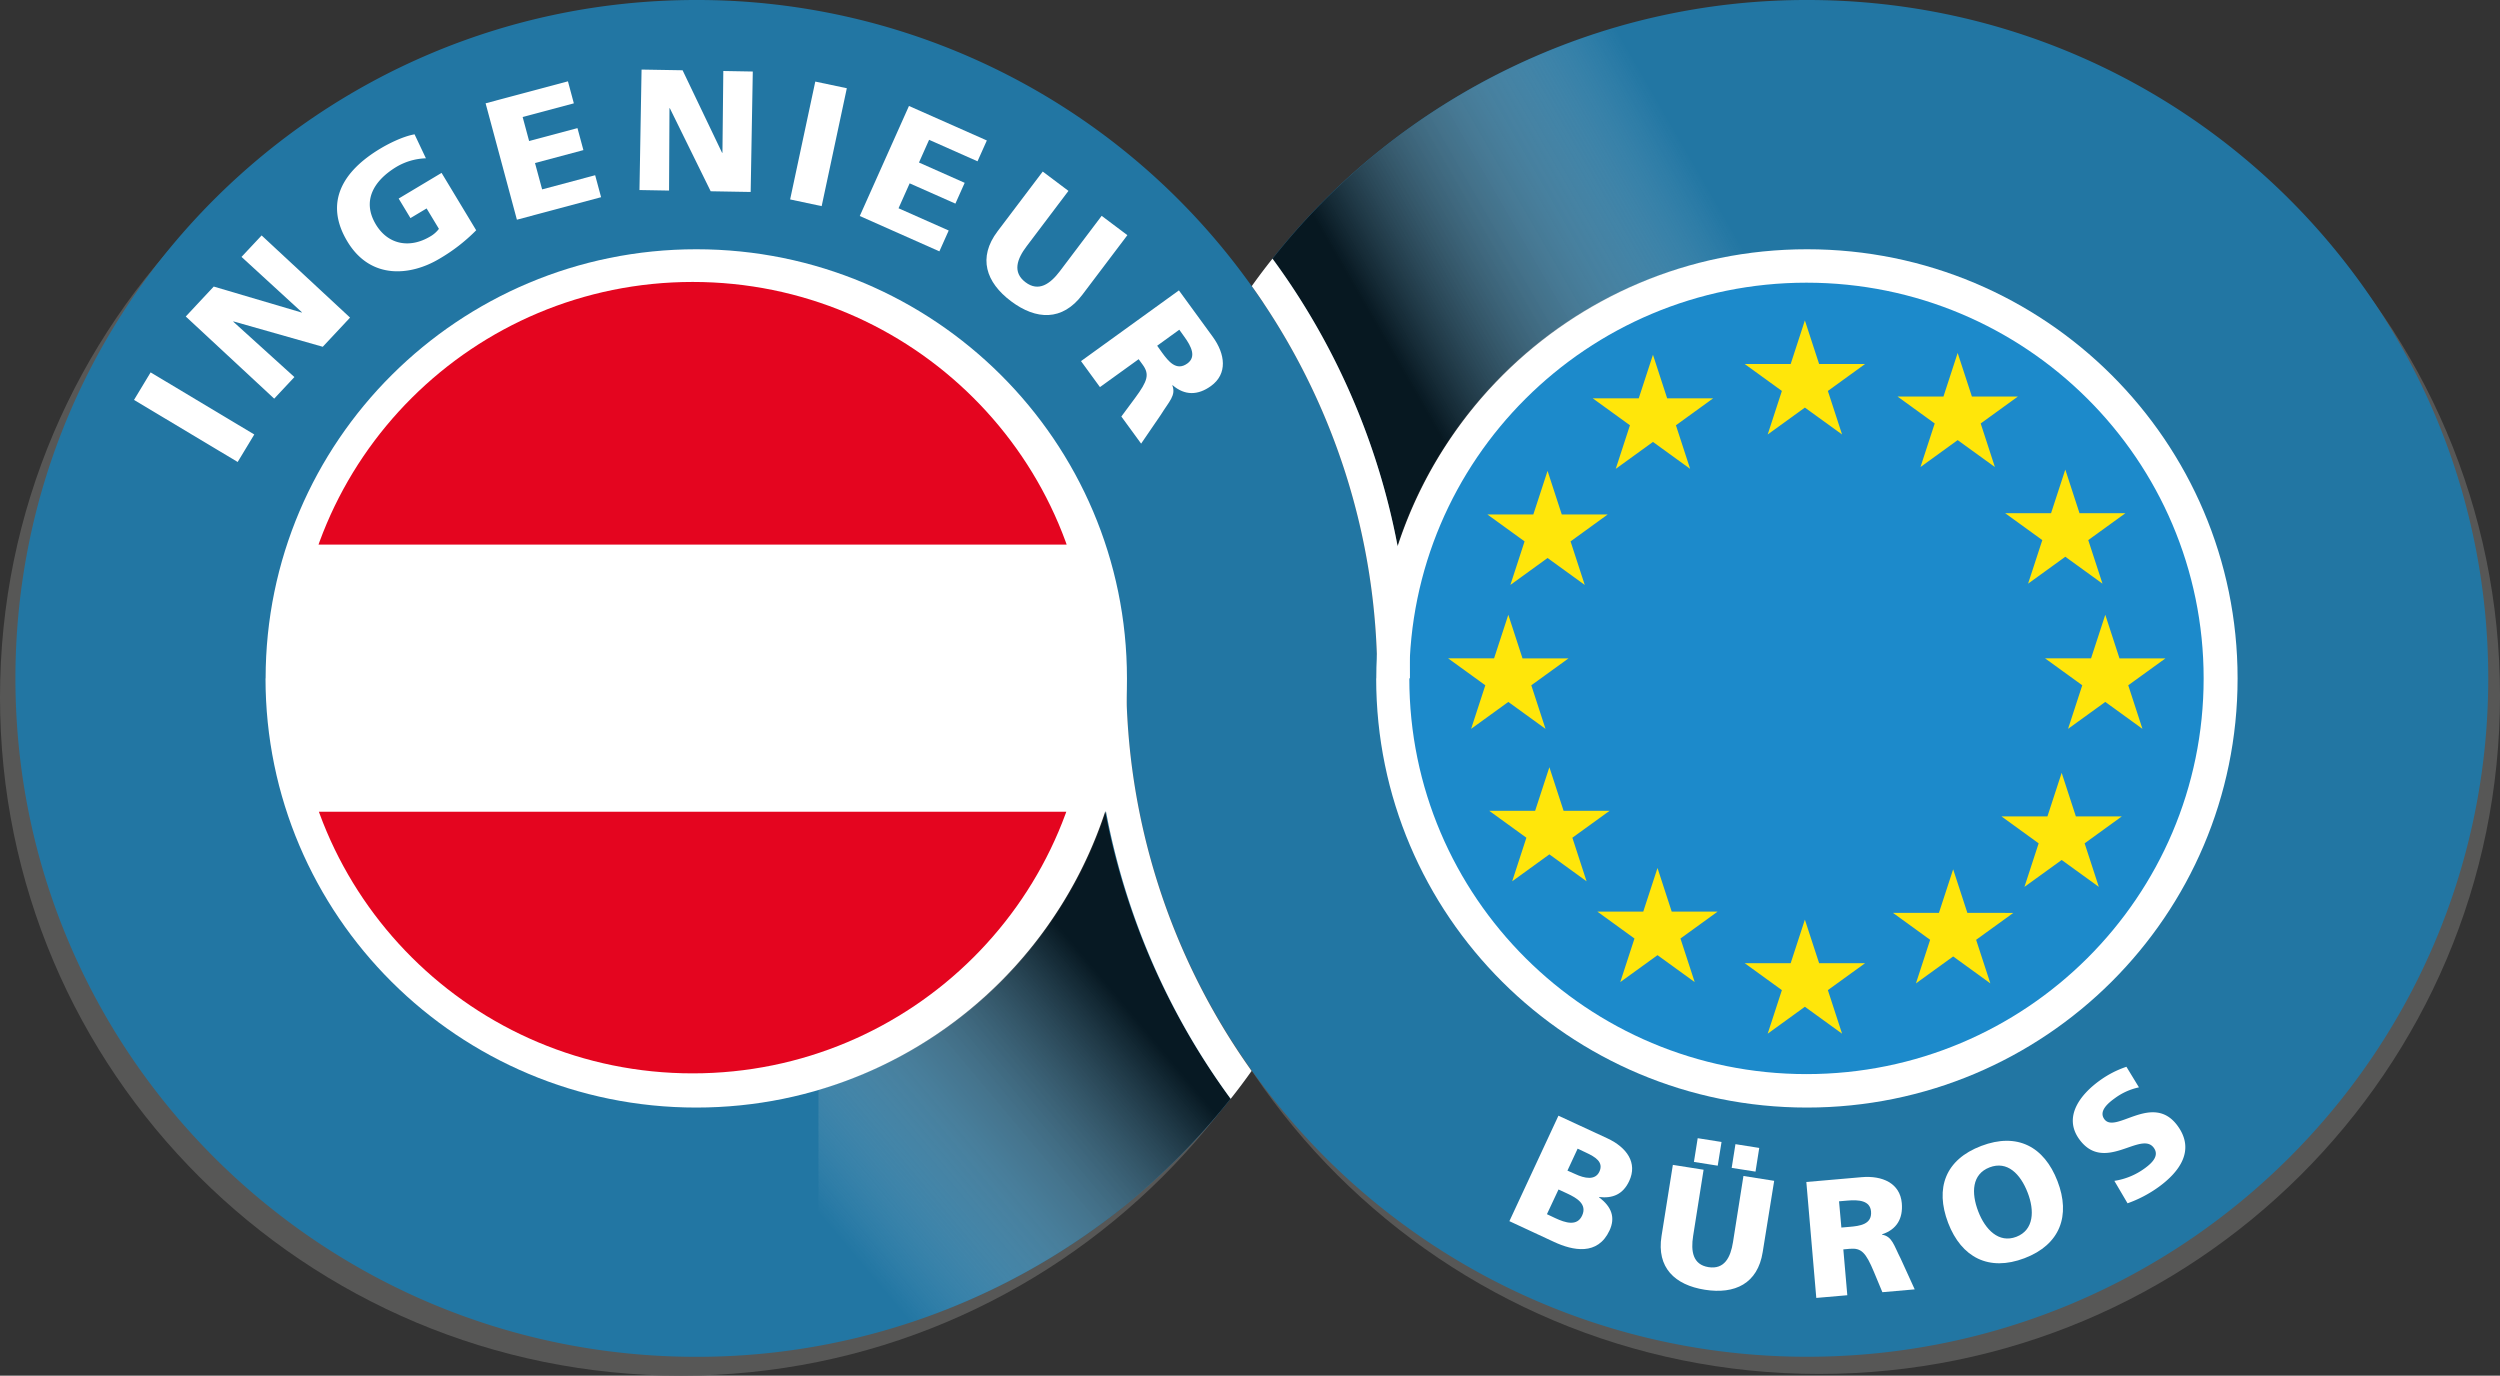 <svg id="Ebene_1" data-name="Ebene 1" xmlns="http://www.w3.org/2000/svg" xmlns:xlink="http://www.w3.org/1999/xlink" width="716.53" height="394.28" viewBox="0 0 716.53 394.28"><rect x="0" y="0" width="716.53" height="394.28" fill="#333333" stroke="none"/><defs><clipPath id="clip-path" transform="translate(0 0)"><path d="M84.69,194.23c0,62.63,51,113.41,113.83,113.41s113.8-50.78,113.8-113.41S261.39,80.81,198.52,80.81,84.69,131.59,84.69,194.23" style="fill:none"/></clipPath><linearGradient id="Unbenannter_Verlauf" x1="264.79" y1="230.86" x2="434.96" y2="329.1" gradientTransform="matrix(1, 0, 0, -1, 88.45, 355.23)" gradientUnits="userSpaceOnUse"><stop offset="0.26"/><stop offset="0.78" stop-color="#f8f8f8" stop-opacity="0"/></linearGradient><linearGradient id="Unbenannter_Verlauf_2" x1="133.65" y1="-15.62" x2="278.21" y2="105.68" gradientTransform="matrix(1, 0, 0, -1, 88.45, 355.23)" gradientUnits="userSpaceOnUse"><stop offset="0.13" stop-color="#fff" stop-opacity="0"/><stop offset="0.69"/></linearGradient></defs><g id="schatten"><path d="M326.22,199.35C326.22,92,413.59,4.91,521.37,4.91S716.53,92,716.53,199.35,629.15,393.79,521.37,393.79,326.22,306.74,326.22,199.35" transform="translate(0 0)" style="fill:#575756"/><path d="M0,199.84C0,92.5,87.37,5.4,195.16,5.4S390.32,92.5,390.32,199.84,302.94,394.28,195.16,394.28,0,307.22,0,199.84" transform="translate(0 0)" style="fill:#575756"/></g><path id="kreise_blau" data-name="kreise blau" d="M518,0A195,195,0,0,0,364.71,74.13,202.63,202.63,0,0,1,404.1,194.42h-9.36A193,193,0,0,0,358.74,82,195,195,0,0,0,199.55,0C91.8,0,4.42,87.06,4.42,194.44S91.8,388.88,199.58,388.88a195,195,0,0,0,153.15-74A202.49,202.49,0,0,1,313.5,194.44h9.3a193,193,0,0,0,36,112.39l.45.64A195.09,195.09,0,0,0,518,388.86c107.79,0,195.16-87.05,195.16-194.44S625.74,0,518,0Z" transform="translate(0 0)" style="fill:#2276a3"/><g id="kreise_weiss" data-name="kreise weiss"><path d="M394.46,194.44c0-67.93,55.27-123,123.45-123s123.41,55.06,123.41,123-55.26,123-123.44,123-123.45-55.07-123.45-123" transform="translate(0 0)" style="fill:#fff"/><path d="M76.13,194.44c0-67.93,55.27-123,123.45-123S323,126.5,323,194.44s-55.27,123-123.45,123-123.45-55.07-123.45-123" transform="translate(0 0)" style="fill:#fff"/></g><g id="ingenieur"><g style="clip-path:url(#clip-path)"><rect x="85.88" y="65.03" width="226.37" height="91.06" style="fill:#e4051f"/><rect x="85.88" y="232.66" width="226.37" height="91.06" style="fill:#e4051f"/></g><polygon points="68.12 132.41 72.88 124.53 43.17 106.73 38.41 114.62 68.12 132.41" style="fill:#fff"/><polygon points="78.59 114.26 84.38 108.07 66.85 92.19 66.92 92.12 92.51 99.39 100.33 91.03 74.98 67.48 69.22 73.63 86.54 89.51 86.47 89.58 61.26 82.13 53.24 90.71 78.59 114.26" style="fill:#fff"/><path d="M126.56,49.55l-12.3,7.36,3.38,5.6,4.63-2.77,3.53,5.85a8.21,8.21,0,0,1-2.5,2.19c-5.79,3.46-12,2.42-15.54-3.39-4.18-6.92-.5-12.74,5.92-16.6a17.7,17.7,0,0,1,8.39-2.42l-3.25-6.87c-3.56.63-7.82,2.89-9.78,4.07-10.89,6.51-16.19,15.52-9.46,26.67s18.31,9.7,26.23,5A50.54,50.54,0,0,0,136.48,66Z" transform="translate(0 0)" style="fill:#fff"/><polygon points="148.15 62.97 172.28 56.52 170.58 50.22 155.38 54.28 153.34 46.73 167.21 43.02 165.51 36.72 151.65 40.42 149.8 33.54 164.47 29.62 162.78 23.31 139.18 29.61 148.15 62.97" style="fill:#fff"/><polygon points="183.28 54.47 191.76 54.62 191.88 31.01 191.98 31.01 203.69 54.82 215.15 55.02 215.76 20.5 207.31 20.35 207.06 43.8 206.96 43.8 195.64 20.14 183.88 19.94 183.28 54.47" style="fill:#fff"/><polygon points="226.46 57.16 235.5 59.08 242.71 25.29 233.67 23.38 226.46 57.16" style="fill:#fff"/><polygon points="246.42 61.91 269.24 72.04 271.91 66.07 257.53 59.69 260.72 52.55 273.83 58.36 276.49 52.4 263.39 46.58 266.29 40.07 280.17 46.23 282.84 40.26 260.52 30.37 246.42 61.91" style="fill:#fff"/><path d="M323.12,67.4l-7.37-5.54-12,15.89c-2.75,3.63-6.07,6-9.84,3.14s-2.43-6.66.32-10.29l12-15.89-7.37-5.54L285.92,66.28c-5.71,7.55-3.36,14.64,3.86,20.06s14.71,5.71,20.41-1.83Z" transform="translate(0 0)" style="fill:#fff"/><path d="M338,94.5l1.43,2c2.07,2.84,3.49,5.79.88,7.68-3.17,2.3-5.47-.69-7.23-3.09l-1.42-2Zm-28.17,9,5.43,7.45,11.09-8,1.14,1.56c2,2.76,1.51,4.6-2.2,9.61l-3.9,5.26,5.67,7.77,5.64-8.25c2.39-3.88,4.41-5.57,3.3-8.44l.08-.06c3.47,3,7.25,2.95,11,.24,4.81-3.49,4.12-9.15.5-14.12l-9.69-13.29Z" transform="translate(0 0)" style="fill:#fff;fill-rule:evenodd"/></g><g id="büros"><path d="M403.93,194.44c0-62.65,51-113.42,113.83-113.42s113.83,50.77,113.83,113.42-51,113.41-113.83,113.41S403.93,257.08,403.93,194.44" transform="translate(0 0)" style="fill:#1c8acb"/><polygon points="527.96 124.53 517.3 116.82 506.64 124.53 510.71 112.05 500.05 104.33 513.23 104.33 517.3 91.84 521.38 104.33 534.55 104.33 523.89 112.05 527.96 124.53" style="fill:#ffe60a"/><polygon points="571.76 133.86 561.09 126.14 550.43 133.86 554.51 121.37 543.85 113.65 557.02 113.65 561.09 101.16 565.17 113.65 578.35 113.65 567.69 121.37 571.76 133.86" style="fill:#ffe60a"/><polygon points="484.41 134.38 473.76 126.66 463.09 134.38 467.16 121.89 456.5 114.17 469.68 114.17 473.76 101.68 477.83 114.17 491 114.17 480.34 121.89 484.41 134.38" style="fill:#ffe60a"/><polygon points="602.6 167.29 591.94 159.57 581.27 167.29 585.35 154.8 574.69 147.08 587.86 147.08 591.94 134.59 596.01 147.08 609.18 147.08 598.52 154.8 602.6 167.29" style="fill:#ffe60a"/><polygon points="454.21 167.65 443.55 159.93 432.89 167.65 436.96 155.17 426.3 147.45 439.47 147.45 443.55 134.96 447.62 147.45 460.79 147.45 450.14 155.17 454.21 167.65" style="fill:#ffe60a"/><polygon points="614.05 208.9 603.4 201.18 592.73 208.9 596.8 196.41 586.14 188.69 599.32 188.69 603.4 176.2 607.47 188.7 620.64 188.7 609.98 196.41 614.05 208.9" style="fill:#ffe60a"/><polygon points="442.96 208.9 432.3 201.18 421.64 208.9 425.71 196.41 415.05 188.69 428.22 188.69 432.3 176.2 436.37 188.7 449.55 188.7 438.89 196.41 442.96 208.9" style="fill:#ffe60a"/><polygon points="454.73 252.59 444.07 244.87 433.41 252.59 437.48 240.1 426.82 232.38 439.99 232.38 444.07 219.89 448.14 232.38 461.32 232.39 450.66 240.1 454.73 252.59" style="fill:#ffe60a"/><polygon points="485.72 281.48 475.06 273.76 464.39 281.48 468.46 268.99 457.81 261.27 470.98 261.27 475.06 248.78 479.13 261.27 492.3 261.27 481.64 268.99 485.72 281.48" style="fill:#ffe60a"/><polygon points="527.96 296.27 517.3 288.55 506.64 296.27 510.71 283.78 500.05 276.06 513.23 276.06 517.3 263.58 521.38 276.06 534.55 276.07 523.89 283.78 527.96 296.27" style="fill:#ffe60a"/><polygon points="601.55 254.19 590.9 246.48 580.23 254.19 584.3 241.71 573.64 233.99 586.82 233.99 590.9 221.5 594.97 233.99 608.14 233.99 597.48 241.71 601.55 254.19" style="fill:#ffe60a"/><polygon points="570.46 281.85 559.8 274.13 549.13 281.85 553.2 269.36 542.55 261.64 555.72 261.64 559.8 249.15 563.87 261.64 577.04 261.65 566.38 269.36 570.46 281.85" style="fill:#ffe60a"/><path d="M452.17,329.22l2.34,1.1c2.69,1.25,5.19,2.72,3.89,5.5-1.2,2.55-4.24,1.93-6.89.69l-2.26-1Zm-5.48,11.7,2.48,1.15c2.78,1.29,5.81,3.07,4.27,6.36-1.44,3.08-4.73,2.08-7.68.7L443.37,348ZM432.61,350l12.78,5.94c5.43,2.53,12.53,4,15.91-3.25,1.73-3.68.65-6.82-3-9.52v-.09c3.92.45,6.87-.76,8.65-4.58,2.43-5.19-.63-9.62-6.28-12.25l-14-6.48Z" transform="translate(0 0)" style="fill:#fff;fill-rule:evenodd"/><path d="M508.5,338.44l-8.81-1.39-3,19c-.69,4.35-2.47,7.84-7,7.13s-5.1-4.58-4.42-8.92l3-19-8.81-1.39-3.25,20.43c-1.43,9,3.8,14,12.42,15.36s15.15-1.77,16.58-10.79Zm-23-5.42,6.82,1.08,1.09-6.8-6.83-1.08Zm10.82,1.71,6.83,1.07,1.07-6.79-6.82-1.08Z" transform="translate(0 0)" style="fill:#fff;fill-rule:evenodd"/><path d="M527.09,344.31l2.35-.2c3.38-.3,6.54,0,6.82,3.1.33,3.76-3.29,4.17-6.16,4.42l-2.34.2ZM520.57,372l8.89-.77-1.14-13.14,1.87-.17c3.3-.28,4.57,1.05,6.89,6.6l2.43,5.84,9.27-.81-4-8.77c-2-3.9-2.44-6.41-5.37-6.91v-.1c4.21-1.37,6.05-4.51,5.67-8.94-.51-5.71-5.57-7.95-11.49-7.44l-15.87,1.38Z" transform="translate(0 0)" style="fill:#fff;fill-rule:evenodd"/><path d="M567,347.24c-2.08-5.4-1.82-10.72,3.24-12.66s8.83,1.84,10.91,7.24c2,5.13,1.82,10.72-3.24,12.66s-8.93-2.11-10.91-7.24m-8.64,3.26c3.81,9.91,11.67,14,21.88,10.12s13.28-12.2,9.46-22.1-11.53-14-21.83-10.09-13.32,12.07-9.51,22.07" transform="translate(0 0)" style="fill:#fff;fill-rule:evenodd"/><path d="M609.78,344.88a35.52,35.52,0,0,0,8.92-4.68c6-4.36,10.53-10.53,5.43-17.52-7.1-9.75-17.77,2.47-21-1.91-1.72-2.36,1.2-4.7,3-6a17.87,17.87,0,0,1,6.92-3.12l-3.59-5.9a28.39,28.39,0,0,0-7.73,4c-5.43,3.93-10.49,10.32-5.76,16.81,7.17,9.82,17.66-2.62,21.33,2.41,1.58,2.16-.26,4.2-2.56,5.86a19.74,19.74,0,0,1-8.74,3.62Z" transform="translate(0 0)" style="fill:#fff"/></g><g id="schatten-2"><path d="M364.72,74.15a202.75,202.75,0,0,1,35.85,82.42A123.26,123.26,0,0,1,508.5,71.91V.29A195,195,0,0,0,364.72,74.15Z" transform="translate(0 0)" style="opacity:0.8;isolation:isolate;fill:url(#Unbenannter_Verlauf)"/><path d="M234.58,312.36v73.37A195.12,195.12,0,0,0,352.7,314.89a202.48,202.48,0,0,1-35.93-82.32A123.35,123.35,0,0,1,234.58,312.36Z" transform="translate(0 0)" style="opacity:0.79;isolation:isolate;fill:url(#Unbenannter_Verlauf_2)"/></g><g id="trennung_weiss" data-name="trennung weiss"><path d="M394.74,194.42h9.36A202.63,202.63,0,0,0,364.71,74.13Q361.62,78,358.77,82A193,193,0,0,1,394.74,194.42Z" transform="translate(0 0)" style="fill:#fff"/><path d="M322.8,194.5h-9.3a202.49,202.49,0,0,0,39.23,120.44q3.12-3.93,6-8A193,193,0,0,1,322.8,194.5Z" transform="translate(0 0)" style="fill:#fff"/></g></svg>